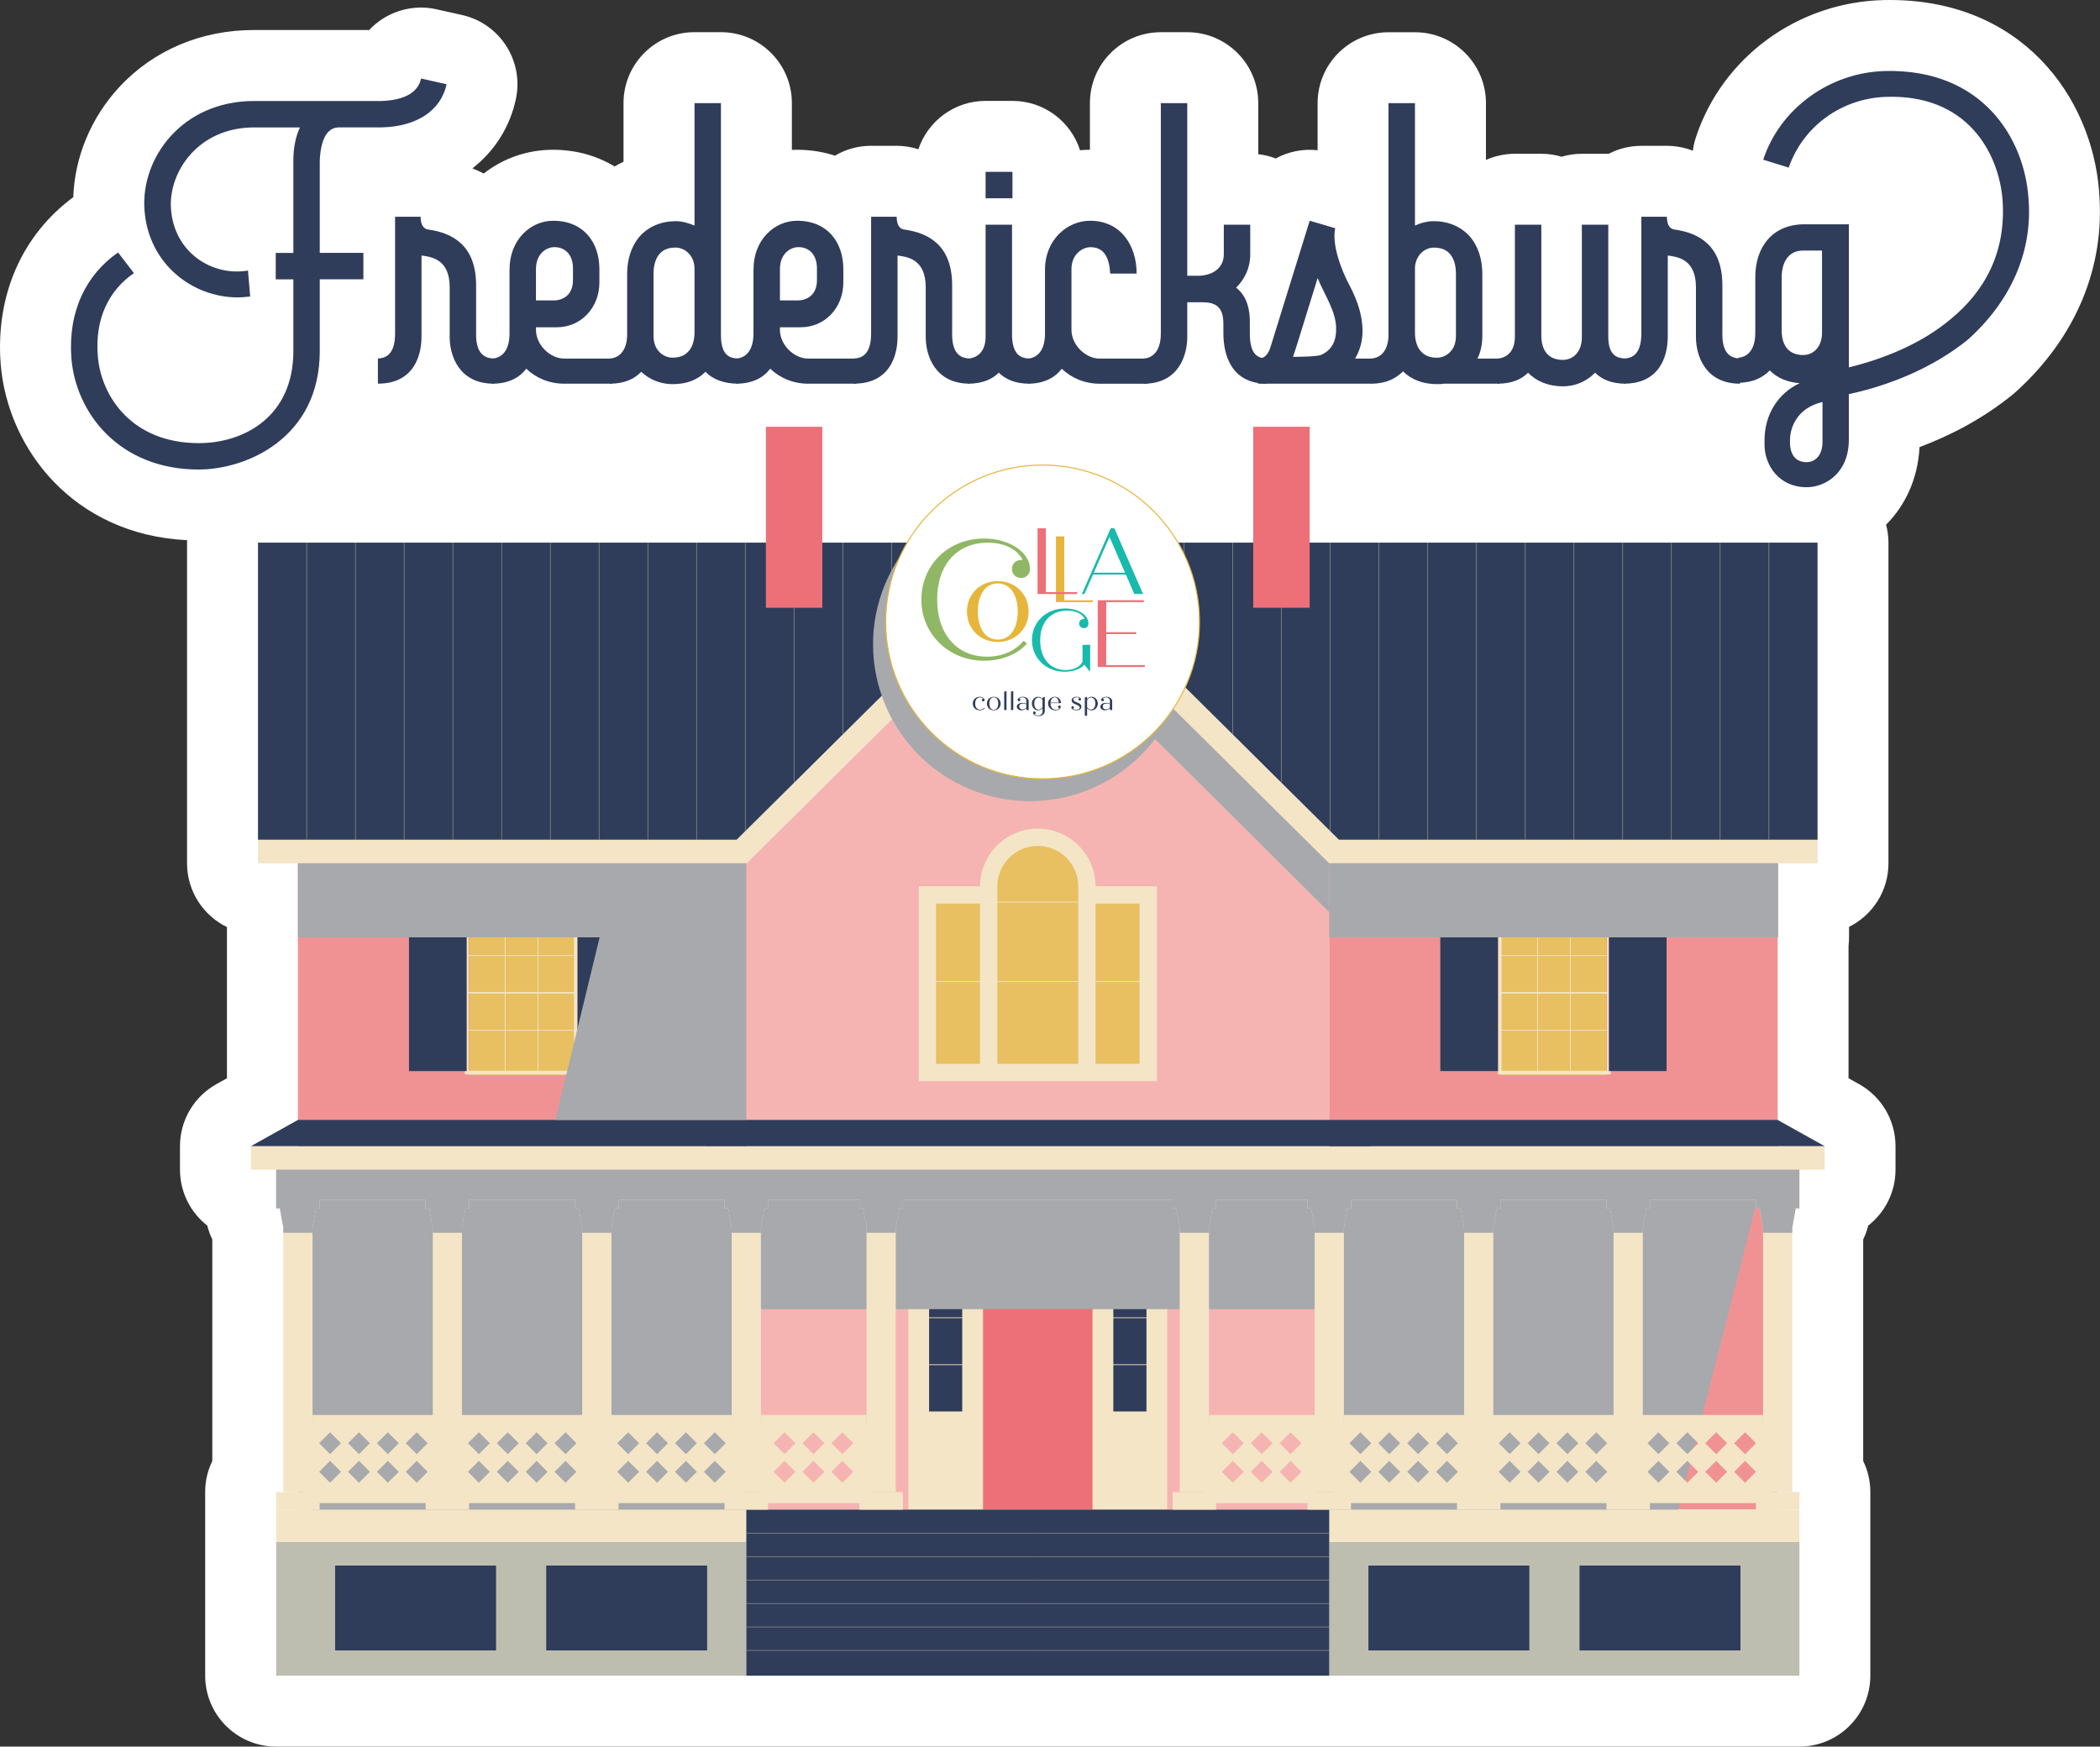 <svg viewBox="0 0 591.92 492.37" xmlns="http://www.w3.org/2000/svg">
  <rect x="0" y="0" width="591.92" height="492.37" fill="#333333" stroke="none"/>
  <defs>
    <style>
      .cls-1 {
        fill: #2f3d5a;
      }

      .cls-2 {
        fill: #f09294;
      }

      .cls-3 {
        fill: #e8c062;
      }

      .cls-4, .cls-5 {
        stroke-width: .21px;
      }

      .cls-4, .cls-5, .cls-6, .cls-7, .cls-8 {
        stroke-miterlimit: 10;
      }

      .cls-4, .cls-5, .cls-7, .cls-8 {
        fill: none;
      }

      .cls-4, .cls-7, .cls-8 {
        stroke: #f3e5c6;
      }

      .cls-9, .cls-6 {
        fill: #fff;
      }

      .cls-5 {
        stroke: #808285;
      }

      .cls-10 {
        fill: #ed7079;
      }

      .cls-11 {
        fill: #17baab;
      }

      .cls-12 {
        isolation: isolate;
      }

      .cls-13 {
        fill: #a7a9ac;
        mix-blend-mode: multiply;
      }

      .cls-14 {
        fill: #f3e5c6;
      }

      .cls-6 {
        stroke: #e6b63b;
        stroke-width: .3px;
      }

      .cls-15 {
        fill: #bdbdb0;
      }

      .cls-16 {
        fill: #8fb765;
      }

      .cls-7 {
        stroke-width: 1.04px;
      }

      .cls-17 {
        fill: #f5b4b2;
      }

      .cls-8 {
        stroke-width: .42px;
      }

      .cls-18 {
        fill: #e6b63b;
      }
    </style>
  </defs>
  <g class="cls-12">
    <g id="artwork">
      <g>
        <path d="M591.68,54.04c-2.04-26.66-21.92-54.88-60.75-54.02-24.26.57-45.53,16.15-52.94,38.77-.4,1.21-.68,2.46-.83,3.7-2.27-.89-4.74-1.38-7.32-1.38h-7.2c-3.32,0-6.44.81-9.2,2.24-.04,0-.07,0-.11,0h-7.45c-1.98,0-3.9.29-5.71.83-1.81-.54-3.73-.83-5.71-.83h-7.45c-2.91,0-5.68.62-8.17,1.74v-16c0-11.05-8.95-20-20-20h-7.45c-11.05,0-20,8.95-20,20v13.26c-4.16-.47-8.27.4-11.8,2.32-1.56-.6-3.21-1.01-4.93-1.2v-14.39c0-11.05-8.95-20-20-20h-7.45c-11.05,0-20,8.95-20,20v13.14c-.94,0-1.86.05-2.78.13-2.58-8.07-10.13-13.91-19.05-13.91h-7.57c-8.82,0-16.28,5.71-18.95,13.63-1.93-.62-3.99-.97-6.13-.97h-7.2c-3.72,0-7.2,1.01-10.18,2.78-3.32-1.08-6.91-1.66-10.68-1.66-.49,0-.98.01-1.47.03v-13.18c0-11.05-8.95-20-20-20h-7.45c-11.05,0-20,8.95-20,20v16.53c-.86.4-1.69.84-2.51,1.32-4.98-3-10.89-4.7-17.34-4.7-7.41,0-14.16,2.48-19.56,6.7-1.02-.53-2.07-1.02-3.17-1.46,6.17-4.83,10.5-11.5,12.23-19.48,2.33-10.74-4.45-21.35-15.17-23.75l-7.2-1.61c-5.21-1.17-10.67-.2-15.16,2.67-1.41.9-2.69,1.97-3.81,3.17h-32.45c-14.89,0-28.37,5.71-37.98,16.08-7.99,8.63-12.58,19.73-12.98,31.05C6.2,66.25-1.26,83.25.18,102.45c0,.03,0,.07,0,.1,1.92,23.95,20.53,48.19,52.57,49.73,0,.23-.03.45-.03.68v83.76c0,.09,0,.19,0,.28v6.35c0,7.91,4.59,14.75,11.25,17.99v42.62l-2.98,1.66c-6.33,3.53-10.26,10.22-10.26,17.47v6.63c0,6.4,3.01,12.11,7.69,15.77.34,1.36.82,2.67,1.42,3.9v62.46c-1.29,2.64-2.01,5.61-2.01,8.75v51.76c0,11.05,8.95,20,20,20h429.35c11.05,0,20-8.95,20-20v-51.76c0-3.14-.72-6.11-2.01-8.75v-62.46c.6-1.24,1.08-2.54,1.42-3.9,4.68-3.66,7.69-9.36,7.69-15.77v-6.63c0-7.25-3.93-13.94-10.26-17.47l-2.98-1.66v-37.31c.1-.79.14-1.6.14-2.42v-2.95c6.59-3.27,11.11-10.07,11.11-17.92v-6.63c0-.12,0-.23,0-.35v-83.42c0-1.75-.25-3.44-.67-5.05,5.29-5.31,8.95-12.72,9.43-21.87,8.43-3.17,17.66-7.84,26.18-14.75.26-.21.51-.43.76-.65,17.09-15.33,25.49-35.43,23.66-56.61Z" class="cls-9"></path>
        <g>
          <g>
            <polygon points="374.63 243.36 292.52 161.91 210.4 243.36 210.36 243.32 210.36 243.36 210.36 243.36 210.36 425.56 292.51 425.56 292.52 425.56 374.67 425.56 374.67 243.31 374.63 243.36" class="cls-17"></polygon>
            <polygon points="325.48 354.15 325.48 342.66 259.55 342.66 259.55 354.15 259.55 356.11 259.55 402.97 274.53 402.97 274.53 356.11 310.99 356.11 310.99 402.97 325.97 402.97 325.97 354.15 325.48 354.15" class="cls-1"></polygon>
            <rect height="67.05" width="33.94" y="358.51" x="275.9" class="cls-10"></rect>
            <rect height="188.83" width="126.39" y="236.73" x="83.97" class="cls-2"></rect>
            <rect transform="translate(875.73 662.29) rotate(-180)" height="188.83" width="126.39" y="236.73" x="374.67" class="cls-2"></rect>
            <rect height="45.15" width="29.86" y="257.96" x="132.23" class="cls-3"></rect>
            <rect height="45.15" width="29.86" y="257.96" x="422.93" class="cls-3"></rect>
            <rect height="65.22" width="33.97" y="350.62" x="129.17" class="cls-18"></rect>
            <rect height="66.19" width="31.93" y="350.62" x="421.9" class="cls-18"></rect>
            <path d="M307.1,252.24v-2.07c0-8.05-6.53-14.58-14.58-14.58s-14.58,6.53-14.58,14.58v2.07h-16.21v50.87h62.49v-50.87h-17.12Z" class="cls-3"></path>
            <polygon points="297.22 157.25 377.35 236.73 512.31 236.73 512.31 152.96 292.91 152.96 297.22 157.25" class="cls-1"></polygon>
            <polygon points="287.81 157.25 292.13 152.96 72.72 152.96 72.72 236.73 207.68 236.73 287.81 157.25" class="cls-1"></polygon>
            <rect height="37.72" width="132.52" y="434.65" x="77.84" class="cls-15"></rect>
            <rect height="6.63" width="139.62" y="323.09" x="70.74" class="cls-14"></rect>
            <rect height="9.09" width="132.52" y="425.56" x="77.84" class="cls-14"></rect>
            <line y2="279.88" x2="162.78" y1="279.88" x1="131.07" class="cls-8"></line>
            <line y2="269.39" x2="162.78" y1="269.39" x1="131.07" class="cls-4"></line>
            <line y2="290.42" x2="162.78" y1="290.42" x1="131.07" class="cls-4"></line>
            <rect height="44.97" width="30.75" y="257.4" x="131.55" class="cls-7"></rect>
            <line y2="301.94" x2="142.39" y1="257.96" x1="142.39" class="cls-4"></line>
            <line y2="301.94" x2="151.65" y1="257.96" x1="151.65" class="cls-4"></line>
            <rect height="42.96" width="16.26" y="258.98" x="115.28" class="cls-1"></rect>
            <rect height="42.96" width="16.26" y="258.98" x="162.78" class="cls-1"></rect>
            <g>
              <line y2="383.36" x2="165.09" y1="383.36" x1="128.68" class="cls-8"></line>
              <line y2="368.2" x2="165.09" y1="368.2" x1="128.68" class="cls-4"></line>
              <line y2="398.58" x2="165.09" y1="398.58" x1="128.68" class="cls-4"></line>
              <rect height="64.98" width="35.31" y="350.87" x="129.24" class="cls-7"></rect>
              <line y2="415.23" x2="141.69" y1="351.68" x1="141.69" class="cls-4"></line>
              <line y2="415.23" x2="152.31" y1="351.68" x1="152.31" class="cls-4"></line>
              <rect height="62.07" width="18.67" y="353.15" x="110.57" class="cls-1"></rect>
              <rect height="62.07" width="18.67" y="353.15" x="165.09" class="cls-1"></rect>
            </g>
            <rect height="23.92" width="45.36" y="441.33" x="94.46" class="cls-1"></rect>
            <rect height="23.92" width="45.36" y="441.33" x="153.96" class="cls-1"></rect>
            <polygon points="70.74 323.09 83.97 315.71 210.36 315.71 210.36 323.09 70.74 323.09" class="cls-1"></polygon>
            <rect transform="translate(881.86 907.02) rotate(-180)" height="37.72" width="132.52" y="434.65" x="374.67" class="cls-15"></rect>
            <rect transform="translate(888.97 652.82) rotate(-180)" height="6.63" width="139.62" y="323.09" x="374.67" class="cls-14"></rect>
            <polygon points="292.52 323.09 292.51 323.09 198.47 323.09 198.47 329.73 292.51 329.73 292.52 329.73 386.56 329.73 386.56 323.09 292.52 323.09" class="cls-14"></polygon>
            <rect transform="translate(881.86 860.21) rotate(-180)" height="9.09" width="132.52" y="425.56" x="374.67" class="cls-14"></rect>
            <path d="M308.8,249.83c-.03-8.96-7.32-16.24-16.28-16.25h0s0,0,0,0,0,0,0,0h0c-8.96,0-16.25,7.29-16.28,16.25h-17.27v54.96h67.12v-54.96h-17.27ZM276.22,299.91h-12.39v-45.2h12.39v45.2ZM303.92,299.91h-22.81v-50.03c0-6.29,5.12-11.41,11.41-11.41,6.29,0,11.41,5.12,11.41,11.41v50.03ZM321.19,299.91h-12.39v-45.2h12.39v45.2Z" class="cls-14"></path>
            <g>
              <line y2="276.69" x2="292.52" y1="276.69" x1="260.81" class="cls-4"></line>
              <line y2="276.69" x2="292.51" y1="276.69" x1="324.22" class="cls-4"></line>
            </g>
            <g>
              <line y2="254.29" x2="292.52" y1="254.29" x1="278.53" class="cls-4"></line>
              <line y2="254.29" x2="292.51" y1="254.29" x1="306.5" class="cls-4"></line>
            </g>
            <g>
              <line y2="279.88" x2="422.25" y1="279.88" x1="453.96" class="cls-8"></line>
              <line y2="269.39" x2="422.25" y1="269.39" x1="453.96" class="cls-4"></line>
              <line y2="290.42" x2="422.25" y1="290.42" x1="453.96" class="cls-4"></line>
              <rect transform="translate(876.21 559.77) rotate(-180)" height="44.97" width="30.75" y="257.4" x="422.73" class="cls-7"></rect>
              <line y2="301.94" x2="442.64" y1="257.96" x1="442.64" class="cls-4"></line>
              <line y2="301.94" x2="433.38" y1="257.96" x1="433.38" class="cls-4"></line>
              <rect transform="translate(923.23 560.91) rotate(-180)" height="42.96" width="16.26" y="258.98" x="453.48" class="cls-1"></rect>
              <rect transform="translate(828.23 560.91) rotate(-180)" height="42.96" width="16.26" y="258.98" x="405.99" class="cls-1"></rect>
            </g>
            <g>
              <line y2="383.36" x2="419.94" y1="383.36" x1="456.35" class="cls-8"></line>
              <line y2="368.2" x2="419.94" y1="368.2" x1="456.35" class="cls-4"></line>
              <line y2="398.58" x2="419.94" y1="398.58" x1="456.35" class="cls-4"></line>
              <rect transform="translate(876.28 766.72) rotate(-180)" height="64.98" width="35.31" y="350.87" x="420.49" class="cls-7"></rect>
              <line y2="415.23" x2="443.34" y1="351.68" x1="443.34" class="cls-4"></line>
              <line y2="415.23" x2="432.72" y1="351.68" x1="432.72" class="cls-4"></line>
              <rect transform="translate(930.26 768.38) rotate(-180)" height="62.07" width="18.67" y="353.15" x="455.79" class="cls-1"></rect>
              <rect transform="translate(821.21 768.38) rotate(-180)" height="62.07" width="18.67" y="353.15" x="401.27" class="cls-1"></rect>
            </g>
            <path d="M292.52,338.24h-36.49v87.32h21.05v-66.2h30.87v66.2h21.05v-87.32h-36.48ZM271.22,397.89h-9.34v-38.53h9.34v38.53ZM323.15,397.89h-9.34v-38.53h9.34v38.53ZM323.15,353.51h-61.26v-9.41h61.26v9.41Z" class="cls-14"></path>
            <g>
              <line y2="371.47" x2="274.53" y1="371.47" x1="259.55" class="cls-4"></line>
              <line y2="384.71" x2="274.53" y1="384.71" x1="259.55" class="cls-4"></line>
              <line y2="342.66" x2="271.22" y1="357.64" x1="271.22" class="cls-4"></line>
              <line y2="342.66" x2="279.69" y1="357.64" x1="279.69" class="cls-4"></line>
              <line y2="342.66" x2="288.15" y1="357.64" x1="288.15" class="cls-4"></line>
              <line y2="371.47" x2="310.5" y1="371.47" x1="325.48" class="cls-4"></line>
              <line y2="384.71" x2="310.5" y1="384.71" x1="325.48" class="cls-4"></line>
              <line y2="342.66" x2="313.81" y1="357.64" x1="313.81" class="cls-4"></line>
              <line y2="342.66" x2="305.34" y1="357.64" x1="305.34" class="cls-4"></line>
              <line y2="342.66" x2="296.88" y1="357.64" x1="296.88" class="cls-4"></line>
            </g>
            <rect transform="translate(935.79 906.58) rotate(-180)" height="23.92" width="45.36" y="441.33" x="445.21" class="cls-1"></rect>
            <rect transform="translate(816.78 906.58) rotate(-180)" height="23.92" width="45.36" y="441.33" x="385.71" class="cls-1"></rect>
            <polygon points="514.29 323.09 501.06 315.71 374.67 315.71 374.67 323.09 514.29 323.09" class="cls-1"></polygon>
            <polygon points="374.67 315.71 292.52 315.71 292.51 315.71 210.36 315.71 198.47 323.09 292.51 323.09 292.52 323.09 386.56 323.09 374.67 315.71" class="cls-1"></polygon>
            <g>
              <line y2="236.73" x2="86.45" y1="152.96" x1="86.45" class="cls-5"></line>
              <line y2="236.73" x2="100.19" y1="152.96" x1="100.19" class="cls-5"></line>
              <line y2="236.73" x2="113.93" y1="152.96" x1="113.93" class="cls-5"></line>
              <line y2="236.73" x2="127.67" y1="152.96" x1="127.67" class="cls-5"></line>
              <line y2="236.73" x2="141.41" y1="152.96" x1="141.41" class="cls-5"></line>
              <line y2="236.73" x2="155.14" y1="152.96" x1="155.14" class="cls-5"></line>
              <line y2="236.73" x2="168.88" y1="152.96" x1="168.88" class="cls-5"></line>
              <line y2="236.73" x2="182.62" y1="152.96" x1="182.62" class="cls-5"></line>
              <line y2="236.73" x2="196.36" y1="152.96" x1="196.36" class="cls-5"></line>
              <line y2="236.73" x2="210.09" y1="152.96" x1="210.09" class="cls-5"></line>
              <line y2="224.53" x2="223.83" y1="152.96" x1="223.83" class="cls-5"></line>
              <line y2="211.39" x2="237.57" y1="152.96" x1="237.57" class="cls-5"></line>
              <line y2="199.49" x2="251.31" y1="152.96" x1="251.31" class="cls-5"></line>
              <line y2="185.49" x2="265.05" y1="152.96" x1="265.05" class="cls-5"></line>
              <line y2="171.33" x2="278.78" y1="152.96" x1="278.78" class="cls-5"></line>
              <line y2="236.73" x2="498.58" y1="152.96" x1="498.58" class="cls-5"></line>
              <line y2="236.73" x2="484.84" y1="152.96" x1="484.84" class="cls-5"></line>
              <line y2="236.73" x2="471.1" y1="152.96" x1="471.1" class="cls-5"></line>
              <line y2="236.73" x2="457.36" y1="152.96" x1="457.36" class="cls-5"></line>
              <line y2="236.73" x2="443.62" y1="152.96" x1="443.62" class="cls-5"></line>
              <line y2="236.73" x2="429.89" y1="152.96" x1="429.89" class="cls-5"></line>
              <line y2="236.73" x2="416.15" y1="152.96" x1="416.15" class="cls-5"></line>
              <line y2="236.73" x2="402.41" y1="152.96" x1="402.41" class="cls-5"></line>
              <line y2="236.73" x2="388.67" y1="152.96" x1="388.67" class="cls-5"></line>
              <line y2="236.73" x2="374.94" y1="152.96" x1="374.94" class="cls-5"></line>
              <line y2="224.53" x2="361.2" y1="152.96" x1="361.2" class="cls-5"></line>
              <line y2="211.39" x2="347.46" y1="152.96" x1="347.46" class="cls-5"></line>
              <line y2="199.49" x2="333.72" y1="152.96" x1="333.72" class="cls-5"></line>
              <line y2="185.49" x2="319.98" y1="152.96" x1="319.98" class="cls-5"></line>
              <line y2="171.33" x2="306.25" y1="152.96" x1="306.25" class="cls-5"></line>
            </g>
            <polygon points="512.32 236.73 512.32 243.36 374.68 243.36 374.63 243.36 292.52 161.91 210.4 243.36 210.36 243.32 210.36 243.36 72.72 243.36 72.72 236.73 207.67 236.73 287.81 157.25 292.52 152.58 297.22 157.25 377.35 236.73 512.32 236.73" class="cls-14"></polygon>
            <polygon points="292.52 425.56 292.51 425.56 210.36 425.56 210.36 472.37 292.51 472.37 292.52 472.37 374.67 472.37 374.67 425.56 292.52 425.56" class="cls-1"></polygon>
            <g>
              <line y2="432.22" x2="292.52" y1="432.22" x1="210.36" class="cls-5"></line>
              <line y2="438.83" x2="292.52" y1="438.83" x1="210.36" class="cls-5"></line>
              <line y2="445.43" x2="292.52" y1="445.43" x1="210.36" class="cls-5"></line>
              <line y2="452.04" x2="292.52" y1="452.04" x1="210.36" class="cls-5"></line>
              <line y2="458.65" x2="292.52" y1="458.65" x1="210.36" class="cls-5"></line>
              <line y2="465.25" x2="292.52" y1="465.25" x1="210.36" class="cls-5"></line>
              <line y2="432.22" x2="292.51" y1="432.22" x1="374.67" class="cls-5"></line>
              <line y2="438.83" x2="292.51" y1="438.83" x1="374.67" class="cls-5"></line>
              <line y2="445.43" x2="292.51" y1="445.43" x1="374.67" class="cls-5"></line>
              <line y2="452.04" x2="292.51" y1="452.04" x1="374.67" class="cls-5"></line>
              <line y2="458.65" x2="292.51" y1="458.65" x1="374.67" class="cls-5"></line>
              <line y2="465.25" x2="292.51" y1="465.25" x1="374.67" class="cls-5"></line>
            </g>
            <rect height="51.02" width="15.9" y="120.31" x="215.88" class="cls-10"></rect>
            <rect transform="translate(722.4 291.63) rotate(-180)" height="51.02" width="15.9" y="120.31" x="353.25" class="cls-10"></rect>
            <rect height="37.91" width="164.84" y="331.14" x="210.09" class="cls-13"></rect>
            <polygon points="210.09 243.36 176.64 243.36 83.97 243.36 83.97 264.24 169.01 264.24 156.53 315.71 210.36 315.71 210.36 243.36 210.09 243.36" class="cls-13"></polygon>
            <rect height="20.88" width="126.53" y="243.36" x="374.67" class="cls-13"></rect>
            <polygon points="374.67 257.13 285.68 168.69 292.52 161.92 374.67 243.4 374.67 257.13" class="cls-13"></polygon>
            <rect height="94.42" width="122.27" y="331.14" x="88.09" class="cls-13"></rect>
            <polygon points="473.04 425.56 374.67 425.56 374.67 331.14 497.12 331.14 473.04 425.56" class="cls-13"></polygon>
            <rect height="8.65" width="132.52" y="329.59" x="77.84" class="cls-14"></rect>
            <rect height="4.09" width="118.15" y="398.88" x="88.09" class="cls-14"></rect>
            <rect height="5.1" width="118.15" y="418.62" x="88.09" class="cls-14"></rect>
            <rect height="4.09" width="29.77" y="398.88" x="214.48" class="cls-14"></rect>
            <rect height="5.1" width="29.77" y="418.62" x="214.48" class="cls-14"></rect>
            <g>
              <rect height="74.55" width="8.24" y="346.06" x="79.85" class="cls-14"></rect>
              <polygon points="88.09 346.06 79.85 346.06 78.87 340.64 89.07 340.64 88.09 346.06" class="cls-14"></polygon>
              <rect height="2.4" width="12.26" y="338.24" x="77.84" class="cls-14"></rect>
              <rect height="4.95" width="12.26" y="420.61" x="77.84" class="cls-14"></rect>
            </g>
            <g>
              <g>
                <rect height="74.55" width="8.24" y="346.06" x="121.98" class="cls-14"></rect>
                <polygon points="130.22 346.06 121.98 346.06 121 340.64 131.2 340.64 130.22 346.06" class="cls-14"></polygon>
                <rect height="2.4" width="12.26" y="338.24" x="119.97" class="cls-14"></rect>
                <rect height="4.95" width="12.26" y="420.61" x="119.97" class="cls-14"></rect>
              </g>
              <g>
                <rect height="74.55" width="8.24" y="346.06" x="164.11" class="cls-14"></rect>
                <polygon points="172.35 346.06 164.11 346.06 163.13 340.64 173.33 340.64 172.35 346.06" class="cls-14"></polygon>
                <rect height="2.4" width="12.26" y="338.24" x="162.1" class="cls-14"></rect>
                <rect height="4.95" width="12.26" y="420.61" x="162.1" class="cls-14"></rect>
              </g>
            </g>
            <g>
              <rect height="74.55" width="8.24" y="346.06" x="206.24" class="cls-14"></rect>
              <polygon points="214.48 346.06 206.24 346.06 205.26 340.64 215.45 340.64 214.48 346.06" class="cls-14"></polygon>
              <rect height="2.4" width="12.26" y="338.24" x="204.22" class="cls-14"></rect>
              <rect height="4.95" width="12.26" y="420.61" x="204.22" class="cls-14"></rect>
            </g>
            <g>
              <rect height="74.55" width="8.24" y="346.06" x="244.25" class="cls-14"></rect>
              <polygon points="252.49 346.06 244.25 346.06 243.28 340.64 253.47 340.64 252.49 346.06" class="cls-14"></polygon>
              <rect height="2.4" width="12.26" y="338.24" x="242.24" class="cls-14"></rect>
              <rect height="4.95" width="12.26" y="420.61" x="242.24" class="cls-14"></rect>
            </g>
            <rect transform="translate(881.86 667.83) rotate(-180)" height="8.65" width="132.52" y="329.59" x="374.67" class="cls-14"></rect>
            <polygon points="292.52 329.59 292.51 329.59 204.22 329.59 204.22 338.24 292.51 338.24 292.52 338.24 380.81 338.24 380.81 329.59 292.52 329.59" class="cls-14"></polygon>
            <rect transform="translate(875.73 801.85) rotate(-180)" height="4.09" width="118.15" y="398.88" x="378.79" class="cls-14"></rect>
            <rect transform="translate(875.73 842.34) rotate(-180)" height="5.1" width="118.15" y="418.62" x="378.79" class="cls-14"></rect>
            <rect transform="translate(711.34 801.85) rotate(-180)" height="4.09" width="29.77" y="398.88" x="340.78" class="cls-14"></rect>
            <rect transform="translate(711.34 842.34) rotate(-180)" height="5.1" width="29.77" y="418.62" x="340.78" class="cls-14"></rect>
            <g>
              <rect transform="translate(1002.12 766.67) rotate(-180)" height="74.55" width="8.24" y="346.06" x="496.94" class="cls-14"></rect>
              <polygon points="496.94 346.06 505.18 346.06 506.16 340.64 495.96 340.64 496.94 346.06" class="cls-14"></polygon>
              <rect transform="translate(1002.12 678.89) rotate(-180)" height="2.4" width="12.26" y="338.24" x="494.93" class="cls-14"></rect>
              <rect transform="translate(1002.12 846.17) rotate(-180)" height="4.95" width="12.26" y="420.61" x="494.93" class="cls-14"></rect>
            </g>
            <g>
              <g>
                <rect transform="translate(917.86 766.67) rotate(-180)" height="74.55" width="8.24" y="346.06" x="454.81" class="cls-14"></rect>
                <polygon points="454.81 346.06 463.05 346.06 464.03 340.64 453.83 340.64 454.81 346.06" class="cls-14"></polygon>
                <rect transform="translate(917.86 678.89) rotate(-180)" height="2.4" width="12.26" y="338.24" x="452.8" class="cls-14"></rect>
                <rect transform="translate(917.86 846.17) rotate(-180)" height="4.95" width="12.26" y="420.61" x="452.8" class="cls-14"></rect>
              </g>
              <g>
                <rect transform="translate(833.6 766.67) rotate(-180)" height="74.55" width="8.24" y="346.06" x="412.68" class="cls-14"></rect>
                <polygon points="412.68 346.06 420.92 346.06 421.9 340.64 411.7 340.64 412.68 346.06" class="cls-14"></polygon>
                <rect transform="translate(833.6 678.89) rotate(-180)" height="2.4" width="12.26" y="338.24" x="410.67" class="cls-14"></rect>
                <rect transform="translate(833.6 846.17) rotate(-180)" height="4.95" width="12.26" y="420.61" x="410.67" class="cls-14"></rect>
              </g>
            </g>
            <g>
              <rect transform="translate(749.35 766.67) rotate(-180)" height="74.55" width="8.24" y="346.06" x="370.55" class="cls-14"></rect>
              <polygon points="370.55 346.06 378.79 346.06 379.77 340.64 369.58 340.64 370.55 346.06" class="cls-14"></polygon>
              <rect transform="translate(749.35 678.89) rotate(-180)" height="2.4" width="12.26" y="338.24" x="368.54" class="cls-14"></rect>
              <rect transform="translate(749.35 846.17) rotate(-180)" height="4.95" width="12.26" y="420.61" x="368.54" class="cls-14"></rect>
            </g>
            <g>
              <rect transform="translate(673.31 766.67) rotate(-180)" height="74.55" width="8.24" y="346.06" x="332.54" class="cls-14"></rect>
              <polygon points="332.54 346.06 340.78 346.06 341.75 340.64 331.56 340.64 332.54 346.06" class="cls-14"></polygon>
              <rect transform="translate(673.31 678.89) rotate(-180)" height="2.4" width="12.26" y="338.24" x="330.52" class="cls-14"></rect>
              <rect transform="translate(673.31 846.17) rotate(-180)" height="4.95" width="12.26" y="420.61" x="330.52" class="cls-14"></rect>
            </g>
            <path d="M85.3,401.08v20.25h40.5v-20.25h-40.5ZM93.04,417.98l-3.08-3.08,3.08-3.08,3.08,3.08-3.08,3.08ZM93.04,409.92l-3.08-3.08,3.08-3.08,3.08,3.08-3.08,3.08ZM101.18,417.98l-3.08-3.08,3.08-3.08,3.08,3.08-3.08,3.08ZM101.18,409.92l-3.08-3.08,3.08-3.08,3.08,3.08-3.08,3.08ZM109.32,417.98l-3.08-3.08,3.08-3.08,3.08,3.08-3.08,3.08ZM109.32,409.92l-3.08-3.08,3.08-3.08,3.08,3.08-3.08,3.08ZM117.46,417.98l-3.08-3.08,3.08-3.08,3.08,3.08-3.08,3.08ZM117.46,409.92l-3.08-3.08,3.08-3.08,3.08,3.08-3.08,3.08Z" class="cls-14"></path>
            <path d="M127.24,401.08v20.25h40.5v-20.25h-40.5ZM134.98,417.98l-3.08-3.08,3.08-3.08,3.08,3.08-3.08,3.08ZM134.98,409.92l-3.08-3.08,3.08-3.08,3.08,3.08-3.08,3.08ZM143.12,417.98l-3.08-3.08,3.08-3.08,3.08,3.08-3.08,3.08ZM143.12,409.92l-3.08-3.08,3.08-3.08,3.08,3.08-3.08,3.08ZM151.26,417.98l-3.08-3.08,3.08-3.08,3.08,3.08-3.08,3.08ZM151.26,409.92l-3.08-3.08,3.08-3.08,3.08,3.08-3.08,3.08ZM159.4,417.98l-3.08-3.08,3.08-3.08,3.08,3.08-3.08,3.08ZM159.4,409.92l-3.08-3.08,3.08-3.08,3.08,3.08-3.08,3.08Z" class="cls-14"></path>
            <path d="M169.32,401.08v20.25h40.5v-20.25h-40.5ZM177.06,417.98l-3.08-3.08,3.08-3.08,3.08,3.08-3.08,3.08ZM177.06,409.92l-3.08-3.08,3.08-3.08,3.08,3.08-3.08,3.08ZM185.2,417.98l-3.08-3.08,3.08-3.08,3.08,3.08-3.08,3.08ZM185.2,409.92l-3.08-3.08,3.08-3.08,3.08,3.08-3.08,3.08ZM193.34,417.98l-3.08-3.08,3.08-3.08,3.08,3.08-3.08,3.08ZM193.34,409.92l-3.08-3.08,3.08-3.08,3.08,3.08-3.08,3.08ZM201.48,417.98l-3.08-3.08,3.08-3.08,3.08,3.08-3.08,3.08ZM201.48,409.92l-3.08-3.08,3.08-3.08,3.08,3.08-3.08,3.08Z" class="cls-14"></path>
            <path d="M213.93,401.08v20.25h31.83v-20.25h-31.83ZM221.14,417.98l-3.08-3.08,3.08-3.08,3.08,3.08-3.08,3.08ZM221.14,409.92l-3.08-3.08,3.08-3.08,3.08,3.08-3.08,3.08ZM229.28,417.98l-3.08-3.08,3.08-3.08,3.08,3.08-3.08,3.08ZM229.28,409.92l-3.08-3.08,3.08-3.08,3.08,3.08-3.08,3.08ZM237.43,417.98l-3.08-3.08,3.08-3.08,3.08,3.08-3.08,3.08ZM237.43,409.92l-3.08-3.08,3.08-3.08,3.08,3.08-3.08,3.08Z" class="cls-14"></path>
            <path d="M459.13,401.08v20.25s40.5,0,40.5,0v-20.25s-40.5,0-40.5,0ZM488.8,414.9l3.08-3.08,3.08,3.08-3.08,3.08-3.08-3.08ZM488.8,406.84l3.08-3.08,3.08,3.08-3.08,3.08-3.08-3.08ZM480.66,414.9l3.08-3.08,3.08,3.08-3.08,3.08-3.08-3.08ZM480.66,406.84l3.08-3.08,3.08,3.08-3.08,3.08-3.08-3.08ZM472.52,414.9l3.08-3.08,3.08,3.08-3.08,3.08-3.08-3.08ZM472.52,406.84l3.08-3.08,3.08,3.08-3.08,3.08-3.08-3.08ZM464.37,414.9l3.08-3.08,3.08,3.08-3.08,3.08-3.08-3.08ZM464.37,406.84l3.08-3.08,3.08,3.08-3.08,3.08-3.08-3.08Z" class="cls-14"></path>
            <path d="M417.19,401.08v20.25s40.5,0,40.5,0v-20.25s-40.5,0-40.5,0ZM446.86,414.9l3.08-3.08,3.08,3.08-3.08,3.08-3.08-3.08ZM446.86,406.84l3.08-3.08,3.08,3.08-3.08,3.08-3.08-3.08ZM438.72,414.9l3.08-3.08,3.08,3.08-3.08,3.08-3.08-3.08ZM438.72,406.84l3.08-3.08,3.08,3.08-3.08,3.08-3.08-3.08ZM430.58,414.9l3.08-3.08,3.08,3.08-3.08,3.08-3.08-3.08ZM430.58,406.84l3.08-3.08,3.08,3.08-3.08,3.08-3.08-3.08ZM422.44,414.9l3.08-3.08,3.08,3.08-3.08,3.08-3.08-3.08ZM422.44,406.84l3.08-3.08,3.08,3.08-3.08,3.08-3.08-3.08Z" class="cls-14"></path>
            <path d="M375.11,401.08v20.25s40.5,0,40.5,0v-20.25s-40.5,0-40.5,0ZM404.78,414.9l3.08-3.08,3.08,3.08-3.08,3.08-3.08-3.08ZM404.78,406.84l3.08-3.08,3.08,3.08-3.08,3.08-3.08-3.08ZM396.64,414.9l3.08-3.08,3.08,3.08-3.08,3.08-3.08-3.08ZM396.64,406.84l3.08-3.08,3.08,3.08-3.08,3.08-3.08-3.08ZM388.5,414.9l3.08-3.08,3.08,3.08-3.08,3.08-3.08-3.08ZM388.5,406.84l3.08-3.08,3.08,3.08-3.08,3.08-3.08-3.08ZM380.36,414.9l3.08-3.08,3.08,3.08-3.08,3.08-3.08-3.08ZM380.36,406.84l3.08-3.08,3.08,3.08-3.08,3.08-3.08-3.08Z" class="cls-14"></path>
            <path d="M339.17,401.08v20.25s31.83,0,31.83,0v-20.25s-31.83,0-31.83,0ZM360.69,414.9l3.08-3.08,3.08,3.08-3.08,3.08-3.08-3.08ZM360.69,406.84l3.08-3.08,3.08,3.08-3.08,3.08-3.08-3.08ZM352.55,414.9l3.08-3.08,3.08,3.08-3.08,3.08-3.08-3.08ZM352.55,406.84l3.08-3.08,3.08,3.08-3.08,3.08-3.08-3.08ZM344.41,414.9l3.08-3.08,3.08,3.08-3.08,3.08-3.08-3.08ZM344.41,406.84l3.08-3.08,3.08,3.08-3.08,3.08-3.08-3.08Z" class="cls-14"></path>
            <polygon points="77.84 329.73 77.84 338.24 77.84 340.64 78.87 340.64 79.85 346.06 79.85 347.52 88.09 347.52 88.09 346.06 89.07 340.64 90.1 340.64 90.1 338.24 119.97 338.24 119.97 340.64 121 340.64 121.98 346.06 121.98 347.52 130.22 347.52 130.22 346.06 131.2 340.64 132.23 340.64 132.23 338.24 162.1 338.24 162.1 340.64 163.13 340.64 164.11 346.06 164.11 347.52 172.35 347.52 172.35 346.06 173.33 340.64 174.36 340.64 174.36 338.24 204.22 338.24 204.22 340.64 205.26 340.64 206.24 346.06 206.24 347.52 214.48 347.52 214.48 346.06 215.45 340.64 216.49 340.64 216.49 338.24 242.24 338.24 242.24 340.64 243.28 340.64 244.25 346.06 244.25 347.52 252.49 347.52 252.49 346.06 253.47 340.64 254.5 340.64 254.5 338.24 292.51 338.24 292.52 338.24 330.52 338.24 330.52 340.64 331.56 340.64 332.54 346.06 332.54 347.52 340.78 347.52 340.78 346.06 341.75 340.64 342.79 340.64 342.79 338.24 368.54 338.24 368.54 340.64 369.58 340.64 370.55 346.06 370.55 347.52 378.79 347.52 378.79 346.06 379.77 340.64 380.81 340.64 380.81 338.24 410.67 338.24 410.67 340.64 411.7 340.64 412.68 346.06 412.68 347.52 420.92 347.52 420.92 346.06 421.9 340.64 422.93 340.64 422.93 338.24 452.8 338.24 452.8 340.64 453.83 340.64 454.81 346.06 454.81 347.52 463.05 347.52 463.05 346.06 464.03 340.64 465.06 340.64 465.06 338.24 494.93 338.24 494.93 340.64 495.96 340.64 496.94 346.06 496.94 347.52 505.18 347.52 505.18 346.06 506.16 340.64 507.19 340.64 507.19 338.24 507.19 329.73 77.84 329.73" class="cls-13"></polygon>
          </g>
          <circle transform="translate(11.41 380.33) rotate(-67.5)" r="44.22" cy="181.63" cx="290.31" class="cls-13"></circle>
          <g>
            <circle r="44.22" cy="175.32" cx="293.87" class="cls-6"></circle>
            <g>
              <g>
                <path d="M277.55,199.59c-.19.37-.73.65-1.4.65-1.15,0-1.96-.84-1.96-1.91s.84-1.91,1.95-1.91c.77,0,1.37.39,1.37.93,0,.21-.15.37-.37.37s-.39-.16-.39-.37.17-.37.39-.37h.04c-.16-.24-.49-.39-.9-.39-.87,0-1.41.68-1.41,1.74s.55,1.73,1.4,1.73c.48,0,.93-.23,1.12-.57l.15.1Z" class="cls-1"></path>
                <path d="M278.18,198.33c0-1.09.83-1.91,1.93-1.91s1.94.82,1.94,1.91-.83,1.91-1.94,1.91-1.93-.82-1.93-1.91ZM281.37,198.33c0-1.08-.49-1.76-1.26-1.76s-1.25.68-1.25,1.76.49,1.76,1.25,1.76,1.26-.68,1.26-1.76Z" class="cls-1"></path>
                <path d="M283.05,194.97l.65-.16v5.36h-.65v-5.2Z" class="cls-1"></path>
                <path d="M284.96,194.97l.65-.16v5.36h-.65v-5.2Z" class="cls-1"></path>
                <path d="M289.94,197.71v2.45h-.65v-.54c-.3.37-.86.62-1.39.62-.72,0-1.3-.45-1.3-1.04s.64-1.06,1.56-1.06c.43,0,.9.1,1.13.24v-.84c0-.56-.43-.96-1.11-.96-.38,0-.73.14-.92.35.19,0,.35.17.35.37s-.16.37-.37.37c-.23,0-.4-.16-.4-.37,0-.5.66-.88,1.46-.88.96,0,1.64.56,1.64,1.29ZM289.29,199.42v-.87c-.18-.14-.56-.23-.93-.23-.69,0-1.07.32-1.07.84,0,.48.35.82.88.82.45,0,.87-.22,1.12-.56Z" class="cls-1"></path>
                <path d="M294.5,196.46v3.96c0,.82-.74,1.44-1.78,1.44-.85,0-1.53-.4-1.53-.94,0-.21.17-.37.39-.37.21,0,.36.15.36.37s-.15.37-.36.37h-.03c.2.25.59.41,1.04.41.75,0,1.27-.48,1.27-1.1v-.95c-.29.36-.75.59-1.26.59-.97,0-1.75-.82-1.75-1.91s.78-1.91,1.73-1.91c.53,0,1,.25,1.28.66v-.46l.65-.16ZM293.85,199.34v-1.97c-.24-.46-.65-.73-1.12-.73-.72,0-1.21.68-1.21,1.7s.5,1.7,1.23,1.7c.46,0,.87-.26,1.09-.69Z" class="cls-1"></path>
                <path d="M298.98,199.27c0,.55-.7.97-1.54.97-1.18,0-2.02-.83-2.02-1.91s.84-1.91,1.89-1.91,1.74.78,1.74,1.78h-2.95v.06c0,1.13.57,1.8,1.5,1.8.46,0,.84-.15,1.03-.42h-.02c-.21,0-.38-.15-.38-.37s.16-.37.39-.37c.21,0,.37.16.37.37ZM296.11,198.06h2.29c-.03-.91-.45-1.49-1.11-1.49s-1.12.6-1.18,1.49Z" class="cls-1"></path>
                <path d="M304.82,199.2c0,.61-.53,1.04-1.4,1.04-.79,0-1.44-.35-1.44-.81,0-.21.15-.35.37-.35.2,0,.34.15.34.35,0,.19-.12.34-.3.35.2.18.56.3.97.3.59,0,.98-.26.98-.63,0-.4-.47-.6-1.03-.84-.54-.23-1.25-.51-1.25-1.18,0-.61.57-1.01,1.38-1.01.7,0,1.23.3,1.26.7v.02c0,.21-.15.35-.35.35-.21,0-.37-.15-.37-.35,0-.18.12-.32.3-.35-.18-.14-.46-.23-.8-.23-.55,0-.95.26-.95.62,0,.4.48.61,1.04.83.57.23,1.23.51,1.23,1.17Z" class="cls-1"></path>
                <path d="M309.43,198.33c0,1.09-.78,1.91-1.75,1.91-.51,0-.97-.23-1.26-.59v2.13h-.65v-5.16l.65-.16v.62c.28-.41.75-.66,1.28-.66.95,0,1.73.82,1.73,1.91ZM308.75,198.33c0-1.02-.5-1.7-1.21-1.7-.46,0-.87.27-1.12.73v1.98c.23.42.63.68,1.09.68.73,0,1.23-.67,1.23-1.7Z" class="cls-1"></path>
                <path d="M313.49,197.71v2.45h-.65v-.54c-.3.37-.86.62-1.39.62-.72,0-1.3-.45-1.3-1.04s.64-1.06,1.56-1.06c.43,0,.9.1,1.13.24v-.84c0-.56-.43-.96-1.11-.96-.38,0-.73.14-.92.35.19,0,.35.17.35.37s-.16.37-.37.37c-.23,0-.4-.16-.4-.37,0-.5.66-.88,1.46-.88.96,0,1.64.56,1.64,1.29ZM312.84,199.42v-.87c-.18-.14-.56-.23-.93-.23-.69,0-1.07.32-1.07.84,0,.48.35.82.88.82.45,0,.87-.22,1.12-.56Z" class="cls-1"></path>
              </g>
              <path d="M308.31,161.45l4.42-10.08,4.39,10.08h-8.81ZM319.74,167.45h2.46l-8.1-18.53h-1.03l-8.13,18.53h.74l2.41-5.48h9.26l2.38,5.48Z" class="cls-11"></path>
              <polygon points="299.99 169.21 299.99 151.21 297.63 151.21 297.63 169.74 308.07 169.74 308.07 169.21 299.99 169.21" class="cls-18"></polygon>
              <polygon points="294.8 166.92 294.8 148.92 292.45 148.92 292.45 167.45 303.63 167.45 303.63 166.92 294.8 166.92" class="cls-10"></polygon>
              <path d="M281.23,180.31c-3.4,0-5.61-3.07-5.61-7.92s2.21-7.92,5.61-7.92,5.64,3.07,5.64,7.92-2.21,7.92-5.64,7.92ZM281.23,180.97c4.98,0,8.71-3.7,8.71-8.58s-3.73-8.58-8.71-8.58-8.68,3.7-8.68,8.58,3.73,8.58,8.68,8.58Z" class="cls-18"></path>
              <polygon points="311.81 187.49 311.81 178.75 320.26 178.75 320.26 178.21 311.81 178.21 311.81 169.74 322.41 169.74 322.41 169.2 309.42 169.2 309.42 188.03 322.68 188.03 322.68 187.49 311.81 187.49" class="cls-10"></polygon>
              <path d="M288.52,180.63c-2.29,2.78-5.91,4.49-10.31,4.49-8.42,0-14.06-6.31-14.06-16.12s5.6-16.02,14.3-16.02c4.88,0,8.46,2.01,9.8,4.93-.14-.05-.29-.05-.43-.05-1.48,0-2.58,1.05-2.58,2.53s1.1,2.53,2.58,2.53,2.49-1.1,2.49-2.49v-.05c0-4.54-5.55-8.56-12.96-8.56-10.19,0-17.65,7.56-17.65,17.22s7.7,17.22,17.69,17.22c5.17,0,9.6-1.98,12.08-4.85l-.96-.79Z" class="cls-16"></path>
              <path d="M305.13,181.79v4.71c-.67,1.49-2.43,2.38-4.78,2.38-4.36,0-7.16-3.32-7.16-8.35s2.88-8.4,7.58-8.4c2.43,0,4.29.87,4.96,2.35-.07-.02-.12-.02-.2-.02-.79,0-1.36.55-1.36,1.31s.57,1.31,1.36,1.31c.72,0,1.26-.55,1.26-1.31,0-2.43-2.85-4.24-6.57-4.24-5.4,0-9.34,3.84-9.34,8.92s3.99,8.92,9.22,8.92c2.43,0,4.51-.79,5.53-2.01l1.41,1.76h.25v-7.34h-2.16Z" class="cls-11"></path>
            </g>
          </g>
          <g>
            <path d="M66.92,83.83c-12.54,0-25.07-9.31-26.19-24.58-1.12-14.52,10.43-30.78,30.91-30.78h35.87c7.2-.25,10.43-2.85,11.17-6.33l7.2,1.61c-1.61,7.45-8.44,11.92-18.25,12.16h-12.04c-1.36,0-2.48.5-3.47,1.74-.99,1.37-1.86,3.85-1.99,7.7v25.94h12.29v7.45h-12.29v20.23c0,24.58-20.73,33.39-34.14,33.39-22.34,0-34.63-15.89-35.87-31.4-.99-13.28,4.22-23.59,13.16-29.79l4.47,5.83c-7.08,4.84-11.05,12.91-10.18,23.34.87,11.42,9.68,24.58,28.43,24.58,12.91,0,26.69-7.57,26.69-25.94v-20.23h-4.97v-7.45h4.97v-26.07c0-3.48.62-6.7,1.86-9.31h-12.91c-15.89,0-24.08,12.66-23.46,22.72.74,12.54,11.67,19.36,21.72,17.63l.62,7.32c-1.24.12-2.36.25-3.6.25Z" class="cls-1"></path>
            <path d="M134.19,94.25c0,6.21,3.1,6.7,4.97,6.83v7.08c-9.81,0-12.41-7.94-12.41-13.16v-14.03c0-8.07-5.34-8.56-7.94-8.94v22.84c0,5.83-2.48,13.28-12.29,13.28v-7.08c1.86-.12,4.84-.74,4.84-7.08v-32.89h7.2c0,1.49.37,3.35,2.11,3.6,7.08.99,13.53,4.59,13.53,15.76v13.78Z" class="cls-1"></path>
            <path d="M143.63,75.88c0-8.19,5.83-13.65,12.29-13.65,8.57,0,13.03,6.08,13.03,13.65v3.72c0,7.2-5.21,12.66-12.04,12.66h-5.83v.75c0,4.22,3.97,8.07,7.94,8.07h13.53v7.08h-13.53c-4.22,0-7.94-1.61-10.68-4.22-1.86,2.48-4.97,4.22-9.56,4.22v-7.08c1.86-.12,4.84-1.37,4.84-7.08v-18.12ZM161.5,75.63c0-3.97-2.36-6.08-5.46-5.96-2.11.12-4.97,1.86-4.97,6.21v8.81h4.97c2.61,0,5.46-1.49,5.46-5.71v-3.35Z" class="cls-1"></path>
            <path d="M203.21,29.08v65.42c0,6.21,2.98,6.45,4.84,6.58v7.08c-4.22,0-7.32-1.37-9.19-3.35-2.48,2.48-5.59,3.48-9.31,3.48-3.23,0-6.46-1.24-8.81-3.48-1.86,1.99-4.72,3.35-8.81,3.35v-7.08c1.74-.12,4.59-1.24,4.84-6.33v-17.5c0-4.1,1.12-7.82,3.6-10.68,2.48-2.73,6.08-4.22,10.05-4.22,1.86,0,3.6.5,5.34,1.24V29.08h7.45ZM195.76,75.38c-.25-3.72-2.98-5.59-5.34-5.59-2.23,0-3.6.74-4.47,1.74-.99,1.12-1.74,2.86-1.74,5.71v17.5c0,4.1,2.85,6.08,5.34,6.08,2.23,0,3.6-.74,4.47-1.74.87-.87,1.61-2.48,1.74-4.84v-18.87Z" class="cls-1"></path>
            <path d="M212.39,75.88c0-8.19,5.83-13.65,12.29-13.65,8.57,0,13.03,6.08,13.03,13.65v3.72c0,7.2-5.21,12.66-12.04,12.66h-5.83v.75c0,4.22,3.97,8.07,7.94,8.07h13.53v7.08h-13.53c-4.22,0-7.94-1.61-10.68-4.22-1.86,2.48-4.97,4.22-9.56,4.22v-7.08c1.86-.12,4.84-1.37,4.84-7.08v-18.12ZM230.27,75.63c0-3.97-2.36-6.08-5.46-5.96-2.11.12-4.97,1.86-4.97,6.21v8.81h4.97c2.61,0,5.46-1.49,5.46-5.71v-3.35Z" class="cls-1"></path>
            <path d="M268.37,94.25c0,6.21,3.1,6.7,4.97,6.83v7.08c-9.81,0-12.41-7.94-12.41-13.16v-14.03c0-8.07-5.34-8.56-7.94-8.94v22.84c0,5.83-2.48,13.28-12.29,13.28v-7.08c1.86-.12,4.84-.74,4.84-7.08v-32.89h7.2c0,1.49.37,3.35,2.11,3.6,7.08.99,13.53,4.59,13.53,15.76v13.78Z" class="cls-1"></path>
            <path d="M277.81,63.34h7.45v31.53c.25,5.71,2.98,6.08,4.84,6.21v7.08c-3.97,0-6.7-1.24-8.57-3.1-1.86,1.86-4.72,3.1-8.56,3.1v-7.08c1.74-.12,4.84-1.24,4.84-6.21v-31.53ZM285.38,48.45v7.45h-7.57v-7.45h7.57Z" class="cls-1"></path>
            <path d="M294.56,75.88c0-8.19,6.21-13.65,12.66-13.65,8.81,0,13.16,7.08,13.16,14.9h-7.45c-.25-4.35-1.61-7.45-5.58-7.45-2.11,0-5.34,1.86-5.34,6.21v17.13c0,4.22,3.97,8.07,7.94,8.07h13.53v7.08h-13.53c-4.22,0-7.94-1.61-10.68-4.22-1.86,2.48-4.97,4.22-9.56,4.22v-7.08c1.86-.12,4.84-1.37,4.84-7.08v-18.12Z" class="cls-1"></path>
            <path d="M352.28,94c0,6.83,2.98,6.95,4.84,7.08v7.08c-9.81,0-12.29-7.7-12.29-14.27v-2.61c0-5.09-2.48-6.08-6.08-6.08h-4.1v9.81c0,5.21-2.48,13.16-12.29,13.16v-7.08c1.86-.12,4.84-1.37,4.84-7.08V29.08h7.45v48.66h2.98c3.73,0,7.32-1.86,7.32-6.08v-8.32h7.45v8.32c0,3.97-1.61,7.08-3.97,9.43,2.36,1.86,3.72,4.72,3.85,8.94v3.97Z" class="cls-1"></path>
            <path d="M354.64,101.08c1.24,0,2.48-.5,3.35-2.85l11.17-36,7.2,2.11c-.99,4.34,1.49,11.42,4.1,16.26,2.23,4.22,3.6,8.56,3.6,12.66,0,2.86-.75,5.59-2.11,7.82h4.84v7.08h-32.15v-7.08ZM376.61,92.89c.12-5.09-3.47-10.05-5.21-14.52-5.46,17.75-6.58,21.23-6.95,22.22,3.1,0,6.58-.12,7.82-.5,3.23-1.37,4.34-4.1,4.34-7.2Z" class="cls-1"></path>
            <path d="M398.83,29.08v34.51c1.61-.74,3.47-1.24,5.34-1.24,3.97,0,7.57,1.49,10.05,4.22,2.48,2.85,3.6,6.58,3.6,10.68v17.5c0,2.36-.5,4.59-1.37,6.33h6.21v7.08h-15.64c-.62.12-1.37.12-1.99.12-3.72,0-7.08-1.12-9.56-3.6-1.99,1.99-4.72,3.48-8.94,3.48v-7.08c1.74-.12,4.59-1.24,4.84-6.21V29.08h7.45ZM410.38,77.25c0-2.85-.74-4.59-1.74-5.71-.87-.99-2.23-1.74-4.47-1.74-2.36,0-5.09,1.86-5.34,5.59v18.87c.12,2.36.87,3.97,1.74,4.84.87.99,2.23,1.74,4.47,1.74,2.48,0,5.34-1.99,5.34-6.08v-17.5Z" class="cls-1"></path>
            <path d="M453.32,63.34v31.53c0,5.83,2.98,6.08,4.84,6.21v7.08c-3.97,0-6.7-1.24-8.57-3.1-2.23,2.36-5.46,3.85-9.06,3.85-3.97,0-7.45-1.37-9.81-3.85-1.86,1.86-4.59,3.1-8.56,3.1v-7.08c1.74-.12,4.84-1.24,4.84-6.21v-31.53h7.45v31.78c.25,4.47,2.61,6.33,6.08,6.33,2.85,0,5.34-2.23,5.34-6.33v-31.78h7.45Z" class="cls-1"></path>
            <path d="M485.47,94.25c0,6.21,3.1,6.7,4.97,6.83v7.08c-9.81,0-12.41-7.94-12.41-13.16v-14.03c0-8.07-5.34-8.56-7.94-8.94v22.84c0,5.83-2.48,13.28-12.29,13.28v-7.08c1.86-.12,4.84-.74,4.84-7.08v-32.89h7.2c0,1.49.37,3.35,2.11,3.6,7.08.99,13.53,4.59,13.53,15.76v13.78Z" class="cls-1"></path>
            <path d="M521.13,63.21v40.35c10.15-2.48,20.67-6.81,28.71-13.61,9.53-7.8,15.72-18.81,14.6-33.79-1.11-13.12-10.02-29.83-33.17-28.84-11.88.5-22.9,7.92-27.1,19.93l-7.18-2.23c4.7-14.36,18.69-24.63,34.41-25,27.35-.62,39.11,18.93,40.34,35.64,1.36,15.35-5.07,29.33-17.08,40.1-9.78,7.92-22.03,12.87-33.54,15.35v12.87c0,9.41-6.68,13.37-11.88,13.37-7.8,0-11.88-6.19-11.88-12v-1.24c0-7.3,3.84-13.24,9.9-16.09-3.34-.25-6.19-1.36-8.42-3.59-1.98,1.98-4.7,3.47-8.91,3.47v-7.05c1.86-.12,4.83-1.36,4.83-7.05v-15.72c0-8.29,4.7-14.85,13.86-14.85h12.5ZM502.19,93.4c.12,4.7,2.6,6.68,6.06,6.68,2.85,0,5.32-2.23,5.32-6.31v-23.14h-5.32c-4.21,0-6.06,3.34-6.06,7.67v15.1ZM504.54,124.96c.12,3.71,1.98,5.32,4.7,5.32,2.23,0,4.46-1.73,4.46-5.69v-11.26c-7.05,1.61-9.16,7.05-9.16,10.77v.87Z" class="cls-1"></path>
          </g>
        </g>
      </g>
    </g>
  </g>
</svg>